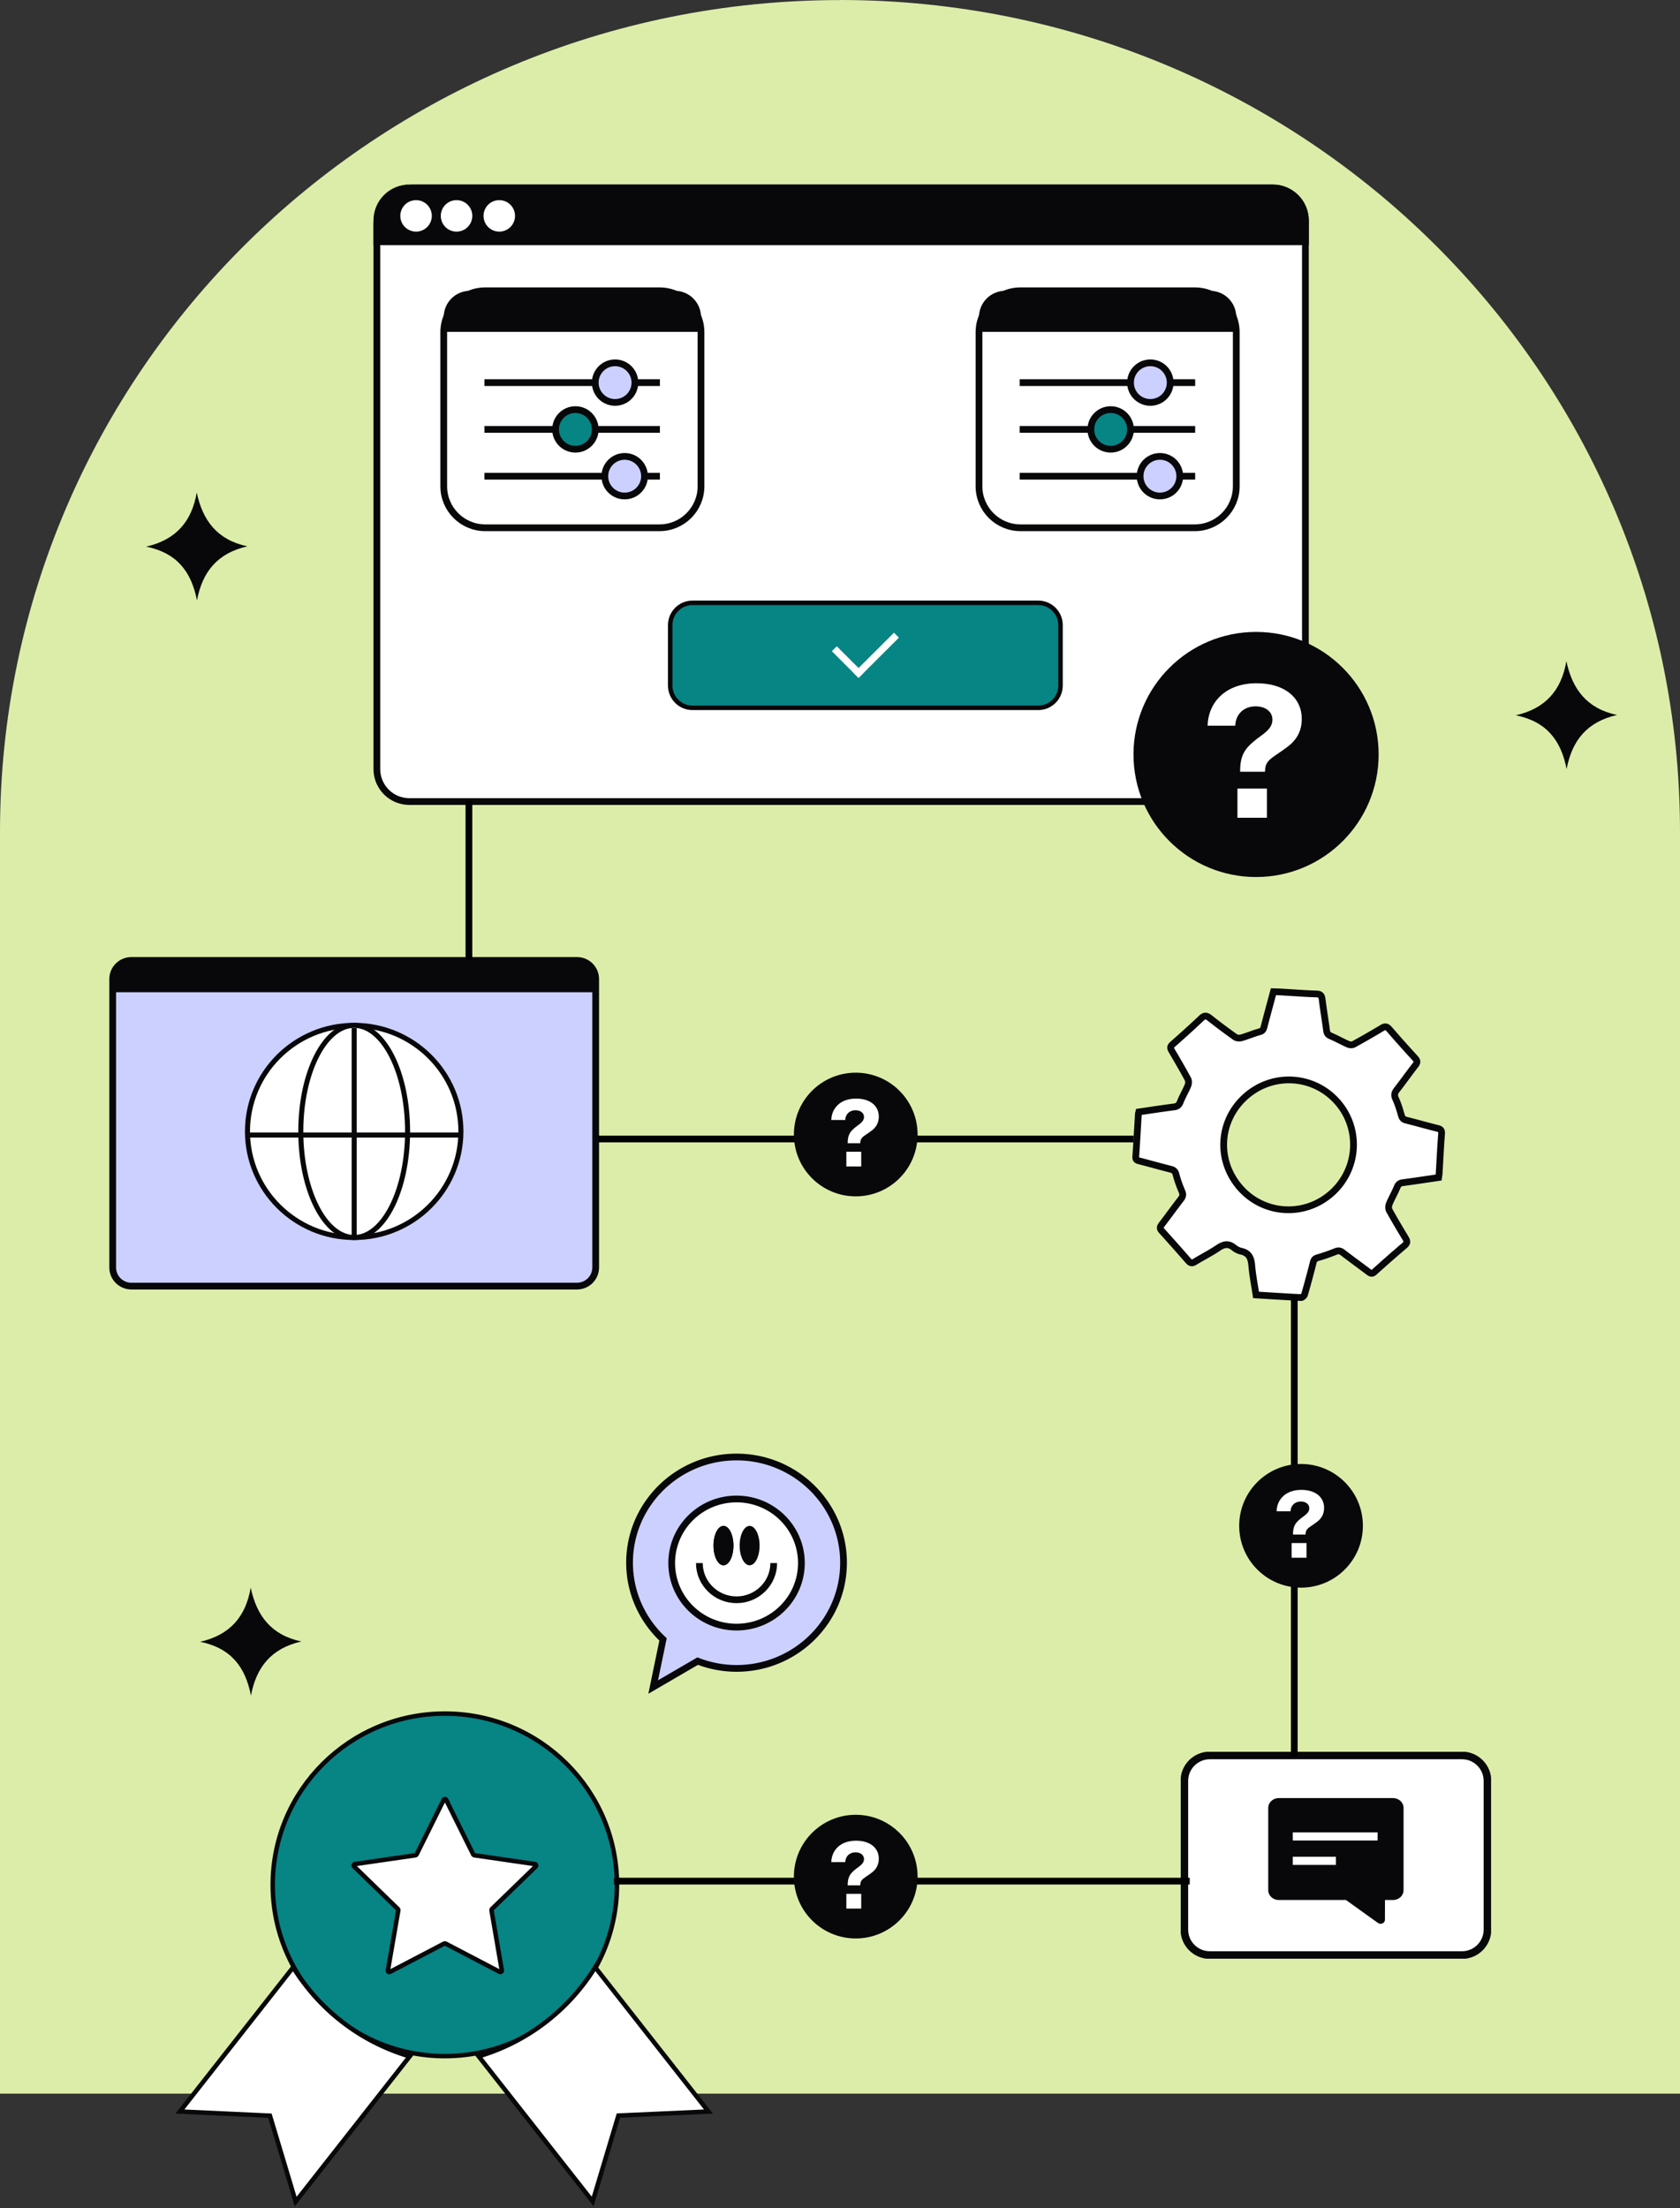 <svg fill="none" xmlns="http://www.w3.org/2000/svg" viewBox="0 0 747 982">
  <rect x="0" y="0" width="747" height="982" fill="#333333" stroke="none"/>
  <path d="M373.515.03C167.228.03 0 165.66 0 369.975V931h747V369.945C747 165.63 579.772 0 373.485 0l.03.03z" fill="#DCEDA9"/>
  <path d="M182.008 83.563h383.984c7.978 0 14.445 6.466 14.445 14.442v243.989c0 7.977-6.467 14.443-14.445 14.443H182.008c-7.978 0-14.445-6.466-14.445-14.443V98.005c0-7.976 6.467-14.442 14.445-14.442z" fill="#fff" stroke="#08080A" stroke-width="3" stroke-miterlimit="10"/>
  <path d="M184.036 82.063h381.695c8.952 0 16.206 7.253 16.206 16.203v10.738H166.063v-8.97c0-9.928 8.044-17.971 17.973-17.971z" fill="#08080A"/>
  <path fill-rule="evenodd" clip-rule="evenodd" d="M192 96a7 7 0 11-14 0 7 7 0 0114 0zm18 0a7 7 0 11-14 0 7 7 0 0114 0zm12 7a7 7 0 100-14 7 7 0 000 14z" fill="#fff"/>
  <g clip-path="url(#DZmzSsF3JoTua)">
    <path d="M215.777 234.695h77.446c10.2 0 18.468-8.255 18.468-18.438v-68.514c0-10.183-8.268-18.438-18.468-18.438h-77.446c-10.2 0-18.468 8.255-18.468 18.438v68.514c0 10.183 8.268 18.438 18.468 18.438z" fill="#fff" stroke="#08080A" stroke-width="3" stroke-miterlimit="10"/>
    <path d="M311.691 147.559H197.309v-6.592c0-6.438 5.232-11.647 11.666-11.647h91.05c6.449 0 11.666 5.224 11.666 11.647v6.592z" fill="#08080A"/>
    <path d="M293.423 170.146h-78.03" stroke="#08080A" stroke-width="3" stroke-miterlimit="10"/>
    <path d="M273.492 178.95c4.87 0 8.819-3.942 8.819-8.804 0-4.863-3.949-8.805-8.819-8.805-4.871 0-8.819 3.942-8.819 8.805 0 4.862 3.948 8.804 8.819 8.804z" fill="#CCD0FF" stroke="#08080A" stroke-width="3" stroke-miterlimit="10"/>
    <path d="M293.423 190.95h-78.03" stroke="#08080A" stroke-width="3" stroke-miterlimit="10"/>
    <path d="M255.854 199.755c4.871 0 8.819-3.942 8.819-8.805 0-4.862-3.948-8.804-8.819-8.804-4.87 0-8.818 3.942-8.818 8.804 0 4.863 3.948 8.805 8.818 8.805z" fill="#078484" stroke="#08080A" stroke-width="3" stroke-miterlimit="10"/>
    <path d="M293.423 211.755h-78.03" stroke="#08080A" stroke-width="3" stroke-miterlimit="10"/>
    <path d="M277.755 220.559c4.871 0 8.819-3.942 8.819-8.804 0-4.863-3.948-8.805-8.819-8.805-4.87 0-8.819 3.942-8.819 8.805 0 4.862 3.949 8.804 8.819 8.804z" fill="#CCD0FF" stroke="#08080A" stroke-width="3" stroke-miterlimit="10"/>
  </g>
  <g clip-path="url(#DZmzSsF3JoTub)">
    <path d="M453.777 234.695h77.446c10.2 0 18.468-8.255 18.468-18.438v-68.514c0-10.183-8.268-18.438-18.468-18.438h-77.446c-10.2 0-18.468 8.255-18.468 18.438v68.514c0 10.183 8.268 18.438 18.468 18.438z" fill="#fff" stroke="#08080A" stroke-width="3" stroke-miterlimit="10"/>
    <path d="M549.691 147.559H435.309v-6.592c0-6.438 5.232-11.647 11.666-11.647h91.05c6.449 0 11.666 5.224 11.666 11.647v6.592z" fill="#08080A"/>
    <path d="M531.423 170.146h-78.03" stroke="#08080A" stroke-width="3" stroke-miterlimit="10"/>
    <path d="M511.492 178.95c4.87 0 8.819-3.942 8.819-8.804 0-4.863-3.949-8.805-8.819-8.805-4.871 0-8.819 3.942-8.819 8.805 0 4.862 3.948 8.804 8.819 8.804z" fill="#CCD0FF" stroke="#08080A" stroke-width="3" stroke-miterlimit="10"/>
    <path d="M531.423 190.95h-78.03" stroke="#08080A" stroke-width="3" stroke-miterlimit="10"/>
    <path d="M493.854 199.755c4.871 0 8.819-3.942 8.819-8.805 0-4.862-3.948-8.804-8.819-8.804-4.87 0-8.818 3.942-8.818 8.804 0 4.863 3.948 8.805 8.818 8.805z" fill="#078484" stroke="#08080A" stroke-width="3" stroke-miterlimit="10"/>
    <path d="M531.423 211.755h-78.03" stroke="#08080A" stroke-width="3" stroke-miterlimit="10"/>
    <path d="M515.755 220.559c4.871 0 8.819-3.942 8.819-8.804 0-4.863-3.948-8.805-8.819-8.805-4.87 0-8.819 3.942-8.819 8.805 0 4.862 3.949 8.804 8.819 8.804z" fill="#CCD0FF" stroke="#08080A" stroke-width="3" stroke-miterlimit="10"/>
  </g>
  <path d="M197.802 914.321c42.268 0 76.533-34.098 76.533-76.16 0-42.063-34.265-76.161-76.533-76.161s-76.532 34.098-76.532 76.161c0 42.062 34.264 76.16 76.532 76.16z" fill="#08080A"/>
  <path d="M197.802 914.321c42.268 0 76.533-34.098 76.533-76.16 0-42.063-34.265-76.161-76.533-76.161s-76.532 34.098-76.532 76.161c0 42.062 34.264 76.16 76.532 76.16z" fill="#078484" stroke="#08080A" stroke-width="2" stroke-miterlimit="10"/>
  <path d="M198.365 800.36l12.057 24.298s.259.301.475.344l26.966 3.913c.518.086.734.731.346 1.075l-19.49 18.922s-.216.344-.173.559l4.581 26.706c.086.516-.476.903-.908.688l-24.113-12.6s-.389-.086-.605 0l-24.114 12.6c-.475.258-1.037-.172-.908-.688l4.624-26.706s0-.43-.173-.559l-19.489-18.922c-.389-.387-.173-1.032.345-1.075l26.966-3.913s.389-.172.476-.344l12.056-24.298c.217-.473.908-.473 1.167 0h-.086zm66.29 74.483L315 938.963l-40.017 1.806-11.451 38.188-50.691-64.55c22.342-6.622 40.362-21.115 51.814-39.607v.043zm-134.31 0L80 938.963l40.017 1.849L131.468 979l50.691-64.55c-22.342-6.622-40.362-21.115-51.814-39.607z" fill="#fff" stroke="#08080A" stroke-width="2" stroke-miterlimit="10"/>
  <g clip-path="url(#DZmzSsF3JoTuc)">
    <path d="M461.65 268.07H307.91c-5.468 0-9.9 4.432-9.9 9.9v26.89c0 5.468 4.432 9.9 9.9 9.9h153.74c5.468 0 9.9-4.432 9.9-9.9v-26.89c0-5.468-4.432-9.9-9.9-9.9z" fill="#078484" stroke="#08080A" stroke-width="2" stroke-miterlimit="10"/>
    <path d="M397.501 281.348l-17.948 17.917 2.197 2.201 17.948-17.917-2.197-2.201z" fill="#fff"/>
    <path d="M372.069 287.37l-2.201 2.197 11.876 11.897 2.201-2.197-11.876-11.897z" fill="#fff"/>
  </g>
  <g clip-path="url(#DZmzSsF3JoTud)">
    <path d="M558.5 390c30.1 0 54.5-24.4 54.5-54.5S588.6 281 558.5 281 504 305.4 504 335.5s24.4 54.5 54.5 54.5z" fill="#08080A"/>
    <path d="M557.401 329.744c3.556-3.088 8.374-5.141 8.374-9.716 0-3.638-3.169-5.934-7.501-5.934-5.368 0-8.925 3.719-9.006 8.618h-12.319c.323-10.59 8.132-18.884 21.81-18.884 12.319 0 20.063 6.322 20.063 15.876 0 5.918-2.764 9.555-5.852 12.013-4.268 3.314-7.195 4.737-8.844 6.564-1.261 1.422-1.584 2.603-1.665 4.898h-11.058c0-6.644 1.665-9.797 5.998-13.435zm-7.179 20.937h13.112v12.966h-13.112v-12.966z" fill="#fff"/>
  </g>
  <path d="M256.546 427.088H58.426c-4.595 0-8.32 3.703-8.32 8.271v128.282c0 4.568 3.725 8.271 8.32 8.271h198.12c4.595 0 8.32-3.703 8.32-8.271V435.359c0-4.568-3.725-8.271-8.32-8.271z" fill="#CCD0FF" stroke="#08080A" stroke-width="3" stroke-miterlimit="10"/>
  <path d="M256.546 572.464H58.426c-4.909 0-8.875-3.971-8.875-8.823V435.359c0-4.88 3.994-8.823 8.875-8.823h198.12c4.909 0 8.875 3.97 8.875 8.823v128.255c0 4.879-3.994 8.822-8.875 8.822v.028zM58.426 427.639c-4.271 0-7.765 3.474-7.765 7.72v128.255c0 4.245 3.494 7.719 7.765 7.719h198.12c4.271 0 7.766-3.474 7.766-7.719V435.359c0-4.246-3.495-7.72-7.766-7.72H58.426z" fill="#08080A"/>
  <path d="M256.408 427.088H59.48c-5.186 0-9.374 4.191-9.374 9.318v4.825h214.76v-5.734c0-4.66-3.799-8.409-8.458-8.409z" fill="#08080A"/>
  <path d="M157.486 550.297c26.206 0 47.45-21.119 47.45-47.172 0-26.052-21.244-47.172-47.45-47.172-26.206 0-47.45 21.12-47.45 47.172 0 26.053 21.244 47.172 47.45 47.172z" fill="#fff" stroke="#08080A" stroke-width="2.24" stroke-miterlimit="10"/>
  <path d="M157.486 550.297c13.111 0 23.739-21.119 23.739-47.172 0-26.052-10.628-47.172-23.739-47.172s-23.739 21.12-23.739 47.172c0 26.053 10.628 47.172 23.739 47.172z" fill="#fff" stroke="#08080A" stroke-width="2.24" stroke-miterlimit="10"/>
  <path d="M110.064 504.725h94.817m-47.395-47.558v92.993" stroke="#08080A" stroke-width="2.24" stroke-miterlimit="10"/>
  <path d="M506.378 494.456c5.215-.763 10.395-1.562 15.622-2.23 1.536-.19 2.25-.81 2.81-2.253.964-2.479 2.369-4.792 3.393-7.26.334-.823.405-2.074 0-2.825-2.298-4.28-4.751-8.476-7.215-12.661-.679-1.156-.691-1.872.393-2.825 4.334-3.815 8.632-7.666 12.811-11.647 1.417-1.336 2.358-1.121 3.739-.036a270.234 270.234 0 0011.323 8.476c.679.477 1.953.512 2.799.274 2.691-.775 5.298-1.907 8.001-2.658 1.238-.334 1.679-.93 1.965-2.063 1.345-5.186 2.762-10.336 4.203-15.748 1.107.036 2.203.048 3.298.119 5.275.298 10.538.715 15.812.87 1.834.06 2.346.728 2.56 2.432.56 4.614 1.358 9.204 1.953 13.805.167 1.264.607 1.932 1.834 2.444 2.655 1.121 5.167 2.552 7.811 3.708.69.298 1.786.346 2.417 0a351.321 351.321 0 0012.621-7.26c1.369-.823 2.167-.644 3.191.536a589.504 589.504 0 0011.526 12.935c1.012 1.109 1.036 1.884.119 3.052-2.81 3.612-5.454 7.355-8.264 10.968-1 1.287-1.309 2.336-.559 3.957 1.083 2.349 1.845 4.876 2.56 7.368.345 1.24.893 1.872 2.155 2.181 4.644 1.157 9.24 2.492 13.883 3.637 1.382.345 1.965.81 1.846 2.396-.453 5.901-.726 11.814-1.084 17.727-.035.548-.142 1.097-.238 1.752-5.346.775-10.633 1.598-15.919 2.289-1.393.179-2.012.763-2.536 2.027-1.048 2.527-2.441 4.911-3.489 7.439-.333.81-.405 2.074 0 2.813 2.31 4.197 4.763 8.31 7.239 12.399.762 1.251.905 2.11-.369 3.206a609.404 609.404 0 00-13.49 11.838c-.965.871-1.62.68-2.525 0-3.869-2.932-7.81-5.77-11.656-8.726-1.024-.787-1.858-.858-3.049-.382a81.336 81.336 0 01-7.965 2.754c-1.203.346-1.691.918-1.977 2.075a447.21 447.21 0 01-3.858 14.281c-.166.585-1.047 1.383-1.559 1.359-6.597-.309-13.193-.751-20.028-1.168-.655-4.351-1.524-8.691-1.893-13.09-.286-3.266-1.202-5.567-4.691-6.33a7.907 7.907 0 01-3.203-1.573c-2.489-2.075-4.632-1.538-7.12.143-3.322 2.241-6.918 4.053-10.347 6.139-1.203.739-1.953.56-2.858-.477a888.517 888.517 0 00-11.788-13.268c-.893-.978-.881-1.705-.107-2.73 2.905-3.803 5.703-7.69 8.632-11.481.87-1.132 1.012-2.062.417-3.421a54.518 54.518 0 01-2.643-7.558c-.369-1.383-1.036-1.92-2.334-2.241-4.703-1.193-9.383-2.516-14.074-3.732-1.024-.262-1.548-.62-1.464-1.824.428-6.33.774-12.66 1.155-18.991.011-.274.119-.536.214-.941zm45.103 33.809c10.561 11.933 28.565 12.994 40.555 2.396 12.014-10.622 13.121-28.886 2.488-40.807-10.609-11.886-28.624-12.911-40.602-2.313-12.085 10.694-13.157 28.612-2.441 40.712v.012z" fill="#fff" stroke="#08080A" stroke-width="3" stroke-miterlimit="10"/>
  <g clip-path="url(#DZmzSsF3JoTue)">
    <path d="M650.052 780.606H537.948c-6.264 0-11.341 5.076-11.341 11.337v66.114c0 6.261 5.077 11.337 11.341 11.337h112.104c6.264 0 11.341-5.076 11.341-11.337v-66.114c0-6.261-5.077-11.337-11.341-11.337z" fill="#fff" stroke="#08080A" stroke-width="3.4" stroke-miterlimit="10"/>
    <path d="M619.413 799.577h-50.836c-2.57 0-4.668 1.955-4.668 4.346v36.628c0 2.39 2.098 4.345 4.668 4.345h29.893l14.243 10.213c1.266.907 3.09.066 3.09-1.417l.019-8.796h3.591c2.571 0 4.669-1.955 4.669-4.345v-36.628c0-2.391-2.098-4.346-4.669-4.346zM594 829.289h-19.185v-3.618H594v3.618zm18.533-10.865h-37.718v-3.618h37.718v3.618z" fill="#08080A"/>
  </g>
  <path stroke="#000" stroke-width="3" d="M208.5 356v71m57.5 79.5h238m71.5 69.5v205M529 836.5H273"/>
  <g clip-path="url(#DZmzSsF3JoTuf)">
    <path d="M578.5 706c15.188 0 27.5-12.312 27.5-27.5S593.688 651 578.5 651 551 663.312 551 678.5s12.312 27.5 27.5 27.5z" fill="#08080A"/>
    <path d="M577.945 675.596c1.795-1.558 4.226-2.594 4.226-4.903 0-1.836-1.599-2.994-3.785-2.994-2.709 0-4.503 1.876-4.544 4.348h-6.216c.163-5.343 4.103-9.528 11.005-9.528 6.216 0 10.123 3.19 10.123 8.011 0 2.986-1.395 4.821-2.953 6.061-2.153 1.672-3.63 2.39-4.462 3.312-.636.718-.8 1.314-.84 2.472h-5.58c0-3.353.84-4.944 3.026-6.779zm-3.622 10.564h6.616v6.543h-6.616v-6.543z" fill="#fff"/>
  </g>
  <path d="M87.475 219c2.672 12.555 9.13 21.083 22.525 23.94-13.346 3.029-20.026 11.357-22.417 24.06-2.457-12.655-8.807-21.117-22.583-23.927 13.247-3.025 20.276-11.156 22.475-24.073zm24 487c2.672 12.555 9.129 21.083 22.525 23.94-13.346 3.029-20.026 11.357-22.417 24.06-2.456-12.655-8.807-21.117-22.583-23.927 13.247-3.025 20.276-11.156 22.475-24.073zm585-412c2.672 12.555 9.129 21.083 22.525 23.94-13.346 3.029-20.026 11.357-22.417 24.06-2.456-12.655-8.807-21.117-22.583-23.927 13.247-3.025 20.276-11.156 22.475-24.073z" fill="#08080A"/>
  <g clip-path="url(#DZmzSsF3JoTug)">
    <path d="M380.5 532c15.188 0 27.5-12.312 27.5-27.5S395.688 477 380.5 477 353 489.312 353 504.5s12.312 27.5 27.5 27.5z" fill="#08080A"/>
    <path d="M379.945 501.596c1.795-1.558 4.226-2.594 4.226-4.903 0-1.836-1.599-2.994-3.785-2.994-2.709 0-4.503 1.876-4.544 4.348h-6.216c.163-5.343 4.103-9.528 11.005-9.528 6.216 0 10.123 3.19 10.123 8.011 0 2.986-1.395 4.821-2.953 6.061-2.153 1.672-3.63 2.39-4.462 3.312-.636.718-.8 1.314-.84 2.472h-5.58c0-3.353.84-4.944 3.026-6.779zm-3.622 10.564h6.616v6.543h-6.616v-6.543z" fill="#fff"/>
  </g>
  <g clip-path="url(#DZmzSsF3JoTuh)">
    <path d="M380.5 862c15.188 0 27.5-12.312 27.5-27.5S395.688 807 380.5 807 353 819.312 353 834.5s12.312 27.5 27.5 27.5z" fill="#08080A"/>
    <path d="M379.945 831.596c1.795-1.558 4.226-2.594 4.226-4.903 0-1.835-1.599-2.994-3.785-2.994-2.709 0-4.503 1.877-4.544 4.348h-6.216c.163-5.343 4.103-9.528 11.005-9.528 6.216 0 10.123 3.19 10.123 8.011 0 2.986-1.395 4.821-2.953 6.061-2.153 1.673-3.63 2.391-4.462 3.312-.636.718-.8 1.314-.84 2.472h-5.58c0-3.353.84-4.943 3.026-6.779zm-3.622 10.564h6.616v6.543h-6.616v-6.543z" fill="#fff"/>
  </g>
  <g clip-path="url(#DZmzSsF3JoTui)">
    <path d="M327.5 647.906c-26.267 0-47.571 21.048-47.571 47 0 13.44 5.734 25.533 14.888 34.095l-4.384 21.188 19.787-11.521a47.832 47.832 0 0017.28 3.239c26.267 0 47.571-21.049 47.571-47.001 0-25.952-21.304-47-47.571-47z" fill="#CCD0FF" stroke="#08080A" stroke-width="3" stroke-miterlimit="10"/>
    <path d="M327.5 723.551c15.927 0 28.839-12.756 28.839-28.492 0-15.737-12.912-28.493-28.839-28.493-15.927 0-28.839 12.756-28.839 28.493 0 15.736 12.912 28.492 28.839 28.492z" fill="#fff" stroke="#08080A" stroke-width="3" stroke-miterlimit="10"/>
    <path d="M344.034 695.059c0 9.019-7.405 16.336-16.534 16.336-9.129 0-16.534-7.317-16.534-16.336" stroke="#08080A" stroke-width="3" stroke-miterlimit="10"/>
    <path d="M321.689 696.062c2.449 0 4.435-3.924 4.435-8.765 0-4.841-1.986-8.765-4.435-8.765-2.45 0-4.436 3.924-4.436 8.765 0 4.841 1.986 8.765 4.436 8.765z" fill="#08080A"/>
    <path d="M321.689 696.062c2.449 0 4.435-3.924 4.435-8.765 0-4.841-1.986-8.765-4.435-8.765-2.45 0-4.436 3.924-4.436 8.765 0 4.841 1.986 8.765 4.436 8.765zm11.622 0c2.45 0 4.436-3.924 4.436-8.765 0-4.841-1.986-8.765-4.436-8.765-2.449 0-4.435 3.924-4.435 8.765 0 4.841 1.986 8.765 4.435 8.765z" fill="#08080A"/>
  </g>
  <defs>
    <clipPath id="DZmzSsF3JoTua">
      <path fill="#fff" transform="translate(195 127)" d="M0 0h119v110H0z"/>
    </clipPath>
    <clipPath id="DZmzSsF3JoTub">
      <path fill="#fff" transform="translate(433 127)" d="M0 0h119v110H0z"/>
    </clipPath>
    <clipPath id="DZmzSsF3JoTuc">
      <path fill="#fff" transform="translate(297 267)" d="M0 0h175.56v48.83H0z"/>
    </clipPath>
    <clipPath id="DZmzSsF3JoTud">
      <path fill="#fff" transform="translate(504 281)" d="M0 0h109v109H0z"/>
    </clipPath>
    <clipPath id="DZmzSsF3JoTue">
      <path fill="#fff" transform="translate(525 779)" d="M0 0h138v92H0z"/>
    </clipPath>
    <clipPath id="DZmzSsF3JoTuf">
      <path fill="#fff" transform="translate(551 651)" d="M0 0h55v55H0z"/>
    </clipPath>
    <clipPath id="DZmzSsF3JoTug">
      <path fill="#fff" transform="translate(353 477)" d="M0 0h55v55H0z"/>
    </clipPath>
    <clipPath id="DZmzSsF3JoTuh">
      <path fill="#fff" transform="translate(353 807)" d="M0 0h55v55H0z"/>
    </clipPath>
    <clipPath id="DZmzSsF3JoTui">
      <path fill="#fff" transform="translate(278 646)" d="M0 0h99v108H0z"/>
    </clipPath>
  </defs>
</svg>
